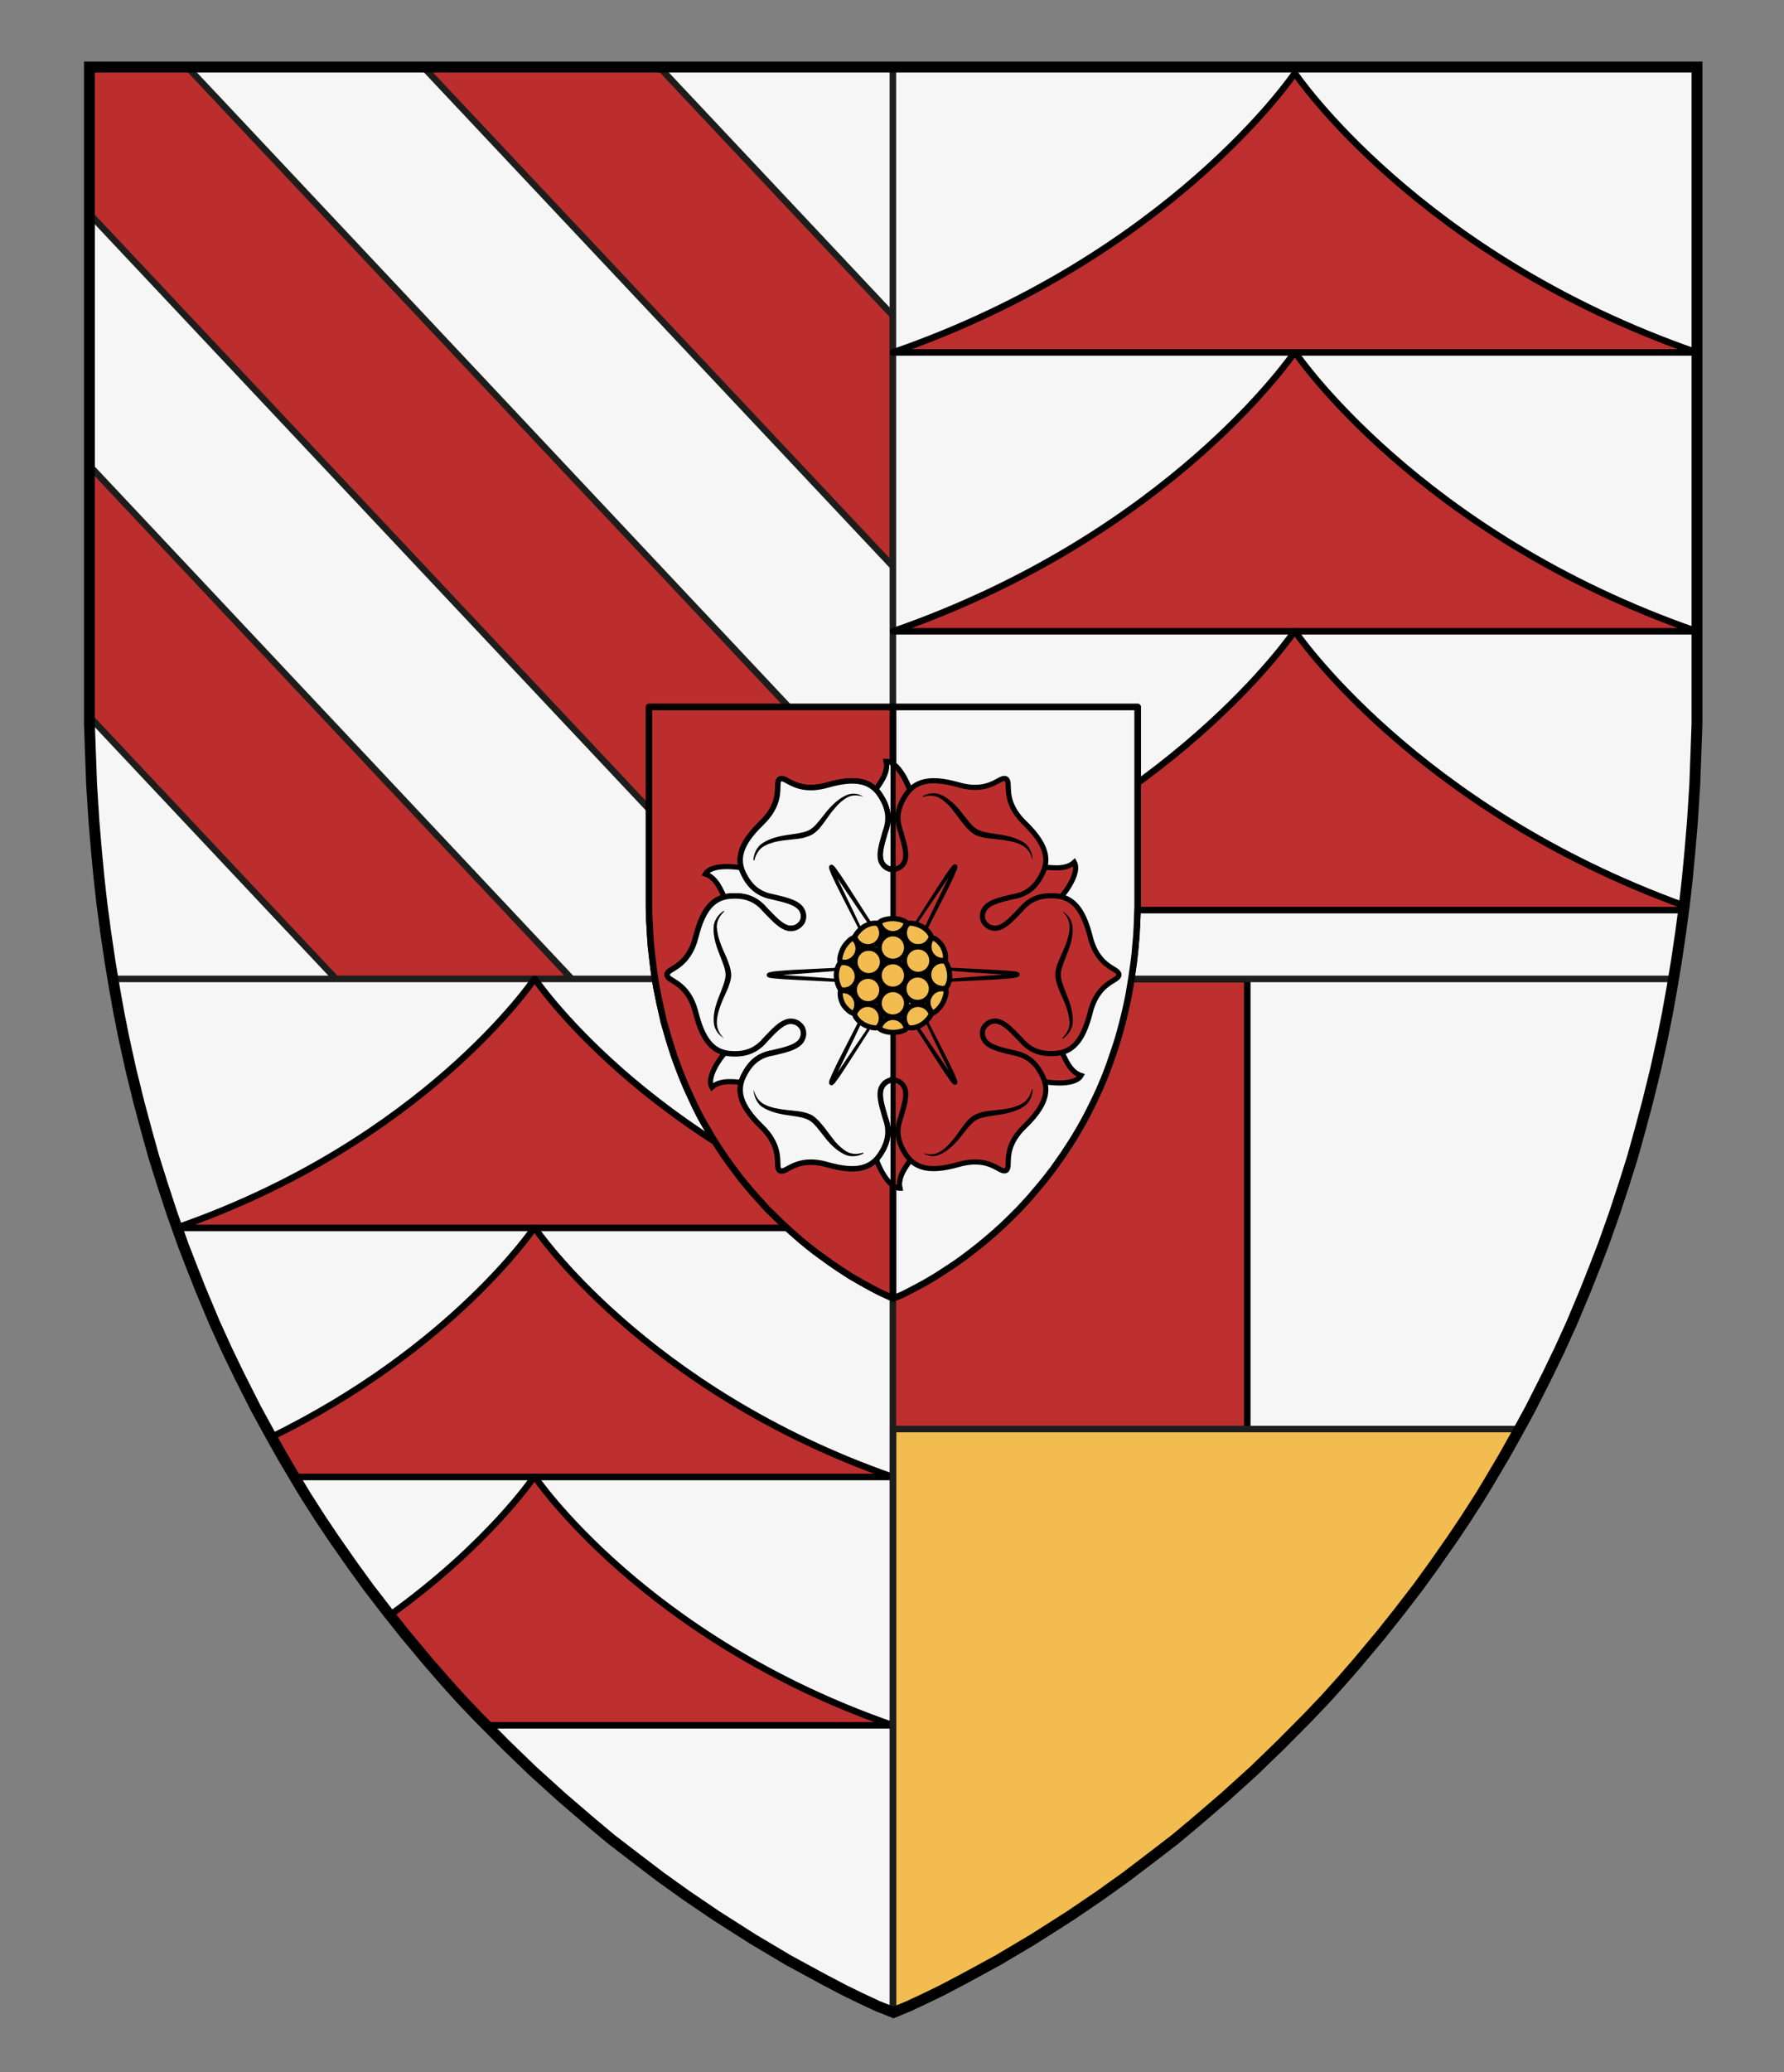 <?xml version="1.0" encoding="UTF-8" standalone="no"?>
<svg
   xmlns:dc="http://purl.org/dc/elements/1.1/"
   xmlns:cc="http://creativecommons.org/ns#"
   xmlns:rdf="http://www.w3.org/1999/02/22-rdf-syntax-ns#"
   xmlns:svg="http://www.w3.org/2000/svg"
   xmlns="http://www.w3.org/2000/svg"
   xmlns:sodipodi="http://sodipodi.sourceforge.net/DTD/sodipodi-0.dtd"
   xmlns:inkscape="http://www.inkscape.org/namespaces/inkscape"
   version="1.1"
   id="Layer_1"
   x="0px"
   y="0px"
   width="820px"
   height="952px"
   viewBox="0 0 820 952"
   enable-background="new 0 0 820 952"
   xml:space="preserve"
   inkscape:version="1.0.1 (3bc2e813f5, 2020-09-07)"
   sodipodi:docname="Von_Trauttmansdorff.svg"><rect x="0" y="0" width="820" height="952" fill="#808080" stroke="none"/><defs
     id="defs17" /><sodipodi:namedview
     pagecolor="#ffffff"
     bordercolor="#666666"
     borderopacity="1"
     objecttolerance="10"
     gridtolerance="10"
     guidetolerance="10"
     inkscape:pageopacity="0"
     inkscape:pageshadow="2"
     inkscape:window-width="687"
     inkscape:window-height="480"
     id="namedview15"
     showgrid="false"
     inkscape:zoom="0.24789916"
     inkscape:cx="410"
     inkscape:cy="476"
     inkscape:window-x="0"
     inkscape:window-y="0"
     inkscape:window-maximized="0"
     inkscape:current-layer="Layer_1"
     inkscape:document-rotation="0" /><g
     id="g547"><g
       id="g398"><path
         id="path2"
         style="fill:#f6f6f6;fill-opacity:1"
         d="m 779.7,30.8 c 0,0 0,270.8 0,286.7 0,463.8 -369.3,606.9 -369.3,606.9 0,0 -368.7,-143 -368.7,-606.9 0,-15.9 0,-286.7 0,-286.7 z" /><path
         id="rect20"
         style="fill:#bc2f2e;fill-opacity:1;stroke:#000000;stroke-width:3;stroke-miterlimit:10"
         d="M 388.6,449.8 H 573.3 V 808.7 H 388.6 Z"
         sodipodi:nodetypes="ccccc" /><g
         id="g2234"><polygon
           transform="translate(-120,276)"
           id="polygon556"
           points="161.1,-62.1 161.1,53.2 274.5,173.8 382.9,173.8 "
           style="fill:#bc2e2e;fill-opacity:1;stroke:#1d1d1b;stroke-width:3;stroke-linejoin:round;stroke-miterlimit:10" /><polygon
           transform="translate(-120,276)"
           id="polygon558"
           points="206.2,-245.1 530.5,99.8 530.5,173.8 491.8,173.8 161.1,-177.8 161.1,-245.1 "
           style="fill:#bc2e2e;fill-opacity:1;stroke:#1d1d1b;stroke-width:3;stroke-linejoin:round;stroke-miterlimit:10" /><polygon
           transform="translate(-120,276)"
           id="polygon560"
           points="423.1,-245.1 314.7,-245.1 530.4,-15.8 530.4,-131 "
           style="fill:#bc2e2e;fill-opacity:1;stroke:#1d1d1b;stroke-width:3;stroke-linejoin:round;stroke-miterlimit:10" /></g><g
         id="g6"
         transform="translate(10,-119.6)"><path
           id="path4"
           style="fill:#f6f6f6;stroke:#1d1d1b;stroke-width:3;stroke-miterlimit:10"
           d="m 400.4,150.4 v 418.9 h 358.5 c 6.9,-40.9 10.8,-84.9 10.8,-132.2 0,-15.9 0,-286.7 0,-286.7 z m -358,418.9 c 60.7,359.2 357.7,474.6 358,474.7 V 569.3 Z" /></g><g
         id="g13"><path
           id="polygon9-2-6-5-8_6_"
           sodipodi:nodetypes="cccc"
           style="fill:#bc2f2e;stroke:#000000;stroke-width:3;stroke-linejoin:round;stroke-miterlimit:10"
           d="M 81,564.1 C 195.2,524.5 245.6,449.8 245.6,449.8 h 0.3 c 0,0 50.4,74.6 164.6,114.3 z" /></g><path
         style="fill:#bc2f2e;stroke:#000000;stroke-width:3;stroke-linejoin:round;stroke-miterlimit:10"
         d="m 245.8,564.1 h -0.3 c 0,0 -37.4,55.4 -120.8,96.1 l 4.9,8.8 5.6,9.5 H 410.3 C 296.2,638.7 245.8,564.1 245.8,564.1 Z"
         id="path15" /><path
         style="fill:#bc2f2e;stroke:#000000;stroke-width:3;stroke-linejoin:round;stroke-miterlimit:10"
         d="m 245.8,678.4 h -0.3 c 0,0 -20.9,31 -66.3,63.6 l 7.2,9 10.8,12.9 7.4,8.5 7.2,8 7.9,8.3 3.9,3.9 H 410.4 C 296.2,753 245.8,678.4 245.8,678.4 Z"
         id="path17" /><path
         id="polygon9-2-6-5-8_1_"
         sodipodi:nodetypes="cccc"
         style="fill:#bc2f2e;stroke:#000000;stroke-width:3;stroke-linejoin:round;stroke-miterlimit:10"
         d="M 410.5,161.9 C 538.4,117.5 595,33.8 595,33.8 h 0.3 c 0,0 56.5,83.7 184.5,128.1 H 410.5 Z" /><path
         id="polygon9-2-6-5-8_2_"
         sodipodi:nodetypes="cccc"
         style="fill:#bc2f2e;stroke:#000000;stroke-width:3;stroke-linejoin:round;stroke-miterlimit:10"
         d="M 410.5,290 C 538.4,245.6 595,161.9 595,161.9 h 0.3 c 0,0 56.5,83.7 184.5,128.1 z" /><path
         style="fill:#bc2f2e;stroke:#000000;stroke-width:3;stroke-linejoin:round;stroke-miterlimit:10"
         d="m 595,290 c 0,0 -56.5,83.7 -184.5,128.1 h 363.4 l 0.3,-2 C 650.1,371.2 595.2,290 595.2,290 Z"
         id="path21" /><polygon
         id="polygon4"
         style="fill:#f2bc51;stroke:#1d1d1b;stroke-width:3;stroke-linejoin:round;stroke-miterlimit:10"
         points="410.5,656.5 410.5,924.2 417.1,921.6 424.8,918 432.6,914.2 442.1,909.3 458.3,900.4 474.6,890.8 491.4,880.1 504.8,870.9 516.7,862.4 528.8,853.3 539.6,844.9 548.8,837.3 562.2,825.8 575.8,813.4 587.9,801.8 600.8,788.8 608.7,780.4 615.9,772.5 623.3,764 634.1,751.1 641.9,741.3 651,729.4 658.4,719.3 667,707 673.2,697.6 679.9,687.2 683.7,681 690.8,669 696.8,658.3 697.8,656.5 " /><g
         id="Layer_3"><g
           id="g30"
           transform="translate(10,-119.6)"><polygon
             id="polygon28"
             style="fill:none;stroke:#000000;stroke-width:5;stroke-miterlimit:10"
             points="770,452.4 770,150.4 31.1,150.4 31.1,452.4 31.7,468.8 32.1,479.9 33.2,497.2 34.4,511.3 35.5,522.8 36.8,534.5 38.6,548 40.6,561.5 42.6,573.5 44.7,585.2 47,596.7 50.2,611.2 53.8,625.8 57.2,638.5 60.7,651.1 64.7,663.8 69.1,677.2 74.3,691.8 77.9,701.1 82.2,712 88.7,727.5 94.3,739.8 100.1,751.8 107.7,766.8 113.7,777.8 119.7,788.5 126.8,800.5 130.6,806.8 137.2,817.1 143.5,826.5 152.1,838.8 159.5,849 168.6,860.8 176.4,870.6 187.2,883.5 194.6,892 201.8,900 209.7,908.3 222.6,921.3 234.7,933 248.3,945.3 261.7,956.8 270.9,964.5 281.7,972.8 293.8,982 305.7,990.5 319.1,999.6 335.9,1010.3 352.2,1020 368.4,1028.8 377.9,1033.8 385.7,1037.6 393.4,1041.2 400.7,1044.1 407.7,1041.2 415.4,1037.6 423.2,1033.8 432.7,1028.8 448.9,1020 465.2,1010.3 482,999.6 495.4,990.5 507.3,982 519.4,972.8 530.2,964.5 539.4,956.8 552.8,945.3 566.4,933 578.5,921.3 591.4,908.3 599.3,900 606.5,892 613.9,883.5 624.7,870.6 632.5,860.8 641.6,849 649,838.8 657.6,826.5 663.9,817.1 670.5,806.8 674.3,800.5 681.4,788.5 687.4,777.8 693.4,766.8 701,751.8 706.8,739.8 712.4,727.5 718.9,712 723.2,701.1 726.8,691.8 732,677.2 736.4,663.8 740.4,651.1 743.9,638.5 747.3,625.8 750.9,611.2 754.1,596.7 756.4,585.2 758.5,573.5 760.5,561.5 762.5,548 764.3,534.5 765.6,522.8 766.7,511.3 767.9,497.2 769,479.9 769.4,468.8 " /></g></g></g><g
       id="g1477"><g
         id="g2426"><polygon
           id="polygon826"
           style="fill:#f6f6f6;stroke:#000000;stroke-width:3;stroke-linejoin:round;stroke-miterlimit:10"
           points="301.1,449.7 301.7,453.4 302.4,456.9 303.1,460.4 304.1,464.8 305.1,469.3 306.2,473.1 307.3,477 308.5,480.8 309.8,484.9 311.4,489.3 312.5,492.2 313.8,495.5 315.8,500.2 317.5,503.9 319.2,507.6 321.5,512.2 323.3,515.5 325.2,518.7 327.3,522.4 328.5,524.3 330.5,527.4 332.4,530.3 335,534 337.3,537.1 340,540.7 342.4,543.7 345.7,547.6 348,550.2 350.2,552.6 352.5,555.2 356.5,559.1 360.1,562.6 364.3,566.4 368.3,569.9 371.1,572.2 374.4,574.8 378.1,577.5 381.7,580.1 385.8,582.9 390.9,586.2 395.9,589.1 400.8,591.8 403.7,593.3 406,594.4 408.4,595.5 410.5,596.4 412.7,595.5 415.1,594.4 417.4,593.3 420.3,591.8 425.2,589.1 430.2,586.2 435.3,582.9 439.4,580.1 443,577.5 446.7,574.8 450,572.2 452.8,569.9 456.8,566.4 461,562.6 464.6,559.1 468.6,555.2 471,552.6 473.1,550.2 475.4,547.6 478.7,543.7 481.1,540.7 483.8,537.1 486.1,534 488.7,530.3 490.6,527.4 492.6,524.3 493.8,522.4 495.9,518.7 497.8,515.5 499.6,512.2 501.9,507.6 503.6,503.9 505.3,500.2 507.3,495.5 508.6,492.2 509.7,489.3 511.3,484.9 512.7,480.8 513.8,477 514.9,473.1 516,469.3 517,464.8 518,460.4 518.7,456.9 519.4,453.4 520,449.7 520.6,445.6 521.1,441.5 521.5,438 521.9,434.5 522.2,430.2 522.5,424.9 522.7,421.5 522.9,416.6 522.9,324.8 298.3,324.8 298.3,416.6 298.4,421.5 298.6,424.9 298.9,430.2 299.2,434.5 299.6,438 300,441.5 300.5,445.6 " /><path
           id="polygon826-0"
           style="fill:#bc2e2e;stroke:#000000;stroke-width:3;stroke-linejoin:round;stroke-miterlimit:10"
           d="m 298.3,324.8 v 91.8 l 0.1,4.9 0.2,3.4 0.3,5.3 0.3,4.3 0.4,3.5 0.4,3.5 0.5,4.1 0.6,4.1 0.6,3.7 0.7,3.5 0.7,3.5 1,4.4 1,4.5 1.1,3.8 1.1,3.9 1.2,3.8 1.3,4.1 1.6,4.4 1.1,2.9 1.3,3.3 2,4.7 1.7,3.7 1.7,3.7 2.3,4.6 1.8,3.3 1.9,3.2 2.1,3.7 1.2,1.9 2,3.1 1.9,2.9 2.6,3.7 2.3,3.1 2.7,3.6 2.4,3 3.3,3.9 2.3,2.6 2.2,2.4 2.3,2.6 4,3.9 3.6,3.5 4.2,3.8 4,3.5 2.8,2.3 3.3,2.6 3.7,2.7 3.6,2.6 4.1,2.8 5.1,3.3 5,2.9 4.9,2.7 2.9,1.5 2.3,1.1 2.4,1.1 2,0.9 V 324.8 Z" /></g><polygon
         style="fill:#f6f6f6;stroke:#010202;stroke-width:3;stroke-linejoin:round;stroke-miterlimit:10"
         points="508.7,492.3 507.4,495.6 505.4,500.3 503.7,504 501.9,507.7 499.6,512.3 497.8,515.6 496,518.8 493.8,522.5 492.6,524.4 490.6,527.5 488.7,530.4 486.1,534.1 483.9,537.2 481.1,540.8 478.7,543.8 475.4,547.7 473.2,550.3 471,552.7 468.6,555.3 464.7,559.2 461,562.8 456.9,566.5 452.8,570 450,572.3 446.7,574.9 443,577.7 439.4,580.3 435.3,583 430.2,586.3 425.3,589.2 420.3,591.9 417.4,593.4 415.1,594.6 412.7,595.6 410.5,596.5 410.5,324.8 522.9,324.8 522.9,416.6 522.7,421.6 522.6,425 522.3,430.3 521.9,434.6 521.6,438.1 521.2,441.6 520.6,445.7 520,449.8 519.4,453.4 518.8,457 518.1,460.5 517.1,464.9 516,469.4 515,473.2 513.9,477.1 512.7,480.9 511.3,485 509.8,489.4 "
         id="polygon31" /><g
         id="g1380"><g
           id="g35"><path
             style="fill:#010202"
             d="m 410.5,536.4 c -0.5,-2.9 -0.8,-5.7 -1,-8.6 -0.2,-2.9 -0.3,-5.7 -0.3,-8.6 0,-2.9 0.1,-5.7 0.3,-8.6 0.2,-2.9 0.5,-5.7 1,-8.6 0.5,2.9 0.8,5.7 1,8.6 0.2,2.9 0.3,5.7 0.3,8.6 0,2.9 -0.1,5.7 -0.3,8.6 -0.2,2.9 -0.5,5.7 -1,8.6 z"
             id="path33" /></g><g
           id="g39"><path
             style="fill:#010202"
             d="m 410.5,393.5 c -0.5,-2.9 -0.8,-5.7 -1,-8.6 -0.2,-2.9 -0.3,-5.7 -0.3,-8.6 0,-2.9 0.1,-5.7 0.3,-8.6 0.2,-2.9 0.5,-5.7 1,-8.6 0.5,2.9 0.8,5.7 1,8.6 0.2,2.9 0.3,5.7 0.3,8.6 0,2.9 -0.1,5.7 -0.3,8.6 -0.2,2.9 -0.5,5.8 -1,8.6 z"
             id="path37" /></g><g
           id="g165"><g
             id="g67"><g
               id="g43"><path
                 style="fill:#f6f6f6;stroke:#010202;stroke-width:2.361;stroke-miterlimit:10;stroke-dasharray:none"
                 d="m 423.3,484 c -2.4,15.1 -4.8,48.2 -5.3,49.4 -0.6,1.4 -5.6,6.8 -4.4,12.4 -5.4,0 -10,-10.7 -10.5,-12.4 -0.2,-0.8 -2.8,-35.2 -5.3,-51"
                 id="path41" /></g><g
               id="g65"><path
                 style="fill:#bc2e2e;stroke:#000000;stroke-width:2.5;stroke-miterlimit:10"
                 d="m 397.7,411.6 c 2.4,-15.1 4.8,-48.2 5.3,-49.4 0.6,-1.4 5.6,-6.8 4.4,-12.4 5.4,0 10,10.7 10.5,12.4 0.2,0.8 2.8,35.2 5.3,51"
                 id="path45" /><g
                 id="g59"><g
                   id="g49"><path
                     style="fill:#f6f6f6;stroke:#010202;stroke-width:2.361;stroke-miterlimit:10;stroke-dasharray:none"
                     d="m 372.8,440.7 c -11.9,-9.6 -39.4,-28.2 -40.1,-29.2 -0.9,-1.2 -3.1,-8.3 -8.5,-10 2.7,-4.7 14.3,-3.3 15.9,-2.9 0.8,0.2 31.9,15.2 46.9,20.9"
                     id="path47" /></g><g
                   id="g57"><path
                     style="fill:#bc2e2e;stroke:#000000;stroke-width:2.361;stroke-miterlimit:10;stroke-dasharray:none"
                     d="m 448.3,454.9 c 11.9,9.6 39.4,28.2 40.1,29.2 0.9,1.2 3.1,8.3 8.5,10 -2.7,4.7 -14.3,3.3 -15.9,2.9 -0.8,-0.2 -31.9,-15.2 -46.9,-20.9"
                     id="path51" /><path
                     style="fill:#bc2e2e;stroke:#000000;stroke-width:2.361;stroke-miterlimit:10;stroke-dasharray:none"
                     d="m 423.3,484 -12.8,-0.8 v 61.5 c 1,0.7 2,1.1 3.1,1.1 -1.2,-5.6 3.8,-11 4.4,-12.4 0.5,-1.2 2.9,-34.3 5.3,-49.4 z"
                     id="path53" /><path
                     style="fill:#f6f6f6;stroke:#010202;stroke-width:2.361;stroke-miterlimit:10;stroke-dasharray:none"
                     d="m 410.5,350.9 c -1,-0.7 -2,-1.1 -3.1,-1.1 1.2,5.6 -3.8,11 -4.4,12.4 -0.5,1.2 -2.9,34.3 -5.3,49.4 l 12.8,0.8 z"
                     id="path55" /></g></g><g
                 id="g63"><path
                   style="fill:none"
                   d="M 410.5,359.2"
                   id="path61" /></g></g></g><g
             id="g77"><g
               id="g71"><path
                 style="fill:#bc2e2e;stroke:#000000;stroke-width:2.361;stroke-miterlimit:10;stroke-dasharray:none"
                 d="m 435.5,418.6 c 14.3,-5.5 44.1,-20 45.4,-20.1 1.5,-0.2 8.7,1.5 12.9,-2.4 2.7,4.7 -4.3,14 -5.5,15.2 -0.6,0.6 -29.1,20 -41.5,30.1"
                 id="path69" /></g><g
               id="g75"><path
                 style="fill:#f6f6f6;stroke:#010202;stroke-width:2.361;stroke-miterlimit:10;stroke-dasharray:none"
                 d="m 385.5,477 c -14.3,5.5 -44.1,20 -45.4,20.1 -1.5,0.2 -8.7,-1.5 -12.9,2.4 -2.7,-4.7 4.3,-14 5.5,-15.2 0.6,-0.6 29.1,-20 41.5,-30.1"
                 id="path73" /></g></g><g
             id="g127"><g
               id="g125"><path
                 style="clip-rule:evenodd;fill:#bc2e2e;fill-rule:evenodd;stroke:#000000;stroke-width:2.361;stroke-miterlimit:10;stroke-dasharray:none"
                 d="m 452.1,423.3 c -0.9,-2.1 -0.7,-4.1 0.7,-6.1 2.6,-3.2 8.6,-4.2 12.5,-5.2 5.6,-0.9 9.9,-3.4 13.2,-9.5 4.5,-7.8 2.1,-15 -7.4,-24.3 -11.1,-10.7 -5.9,-18.8 -8.7,-20.4 -2.8,-1.6 -7.2,7 -22,2.7 -12.8,-3.6 -20.2,-2 -24.7,5.7 -3.6,5.9 -3.6,10.9 -1.6,16.2 1,3.9 3.2,9.6 1.7,13.4 -1,2.2 -2.7,3.3 -5,3.6 h -0.7 c -2.3,-0.3 -3.9,-1.4 -5,-3.6 -1.5,-3.9 0.7,-9.5 1.7,-13.4 2,-5.3 2,-10.3 -1.6,-16.2 -4.5,-7.8 -11.9,-9.3 -24.7,-5.7 -14.9,4.3 -19.2,-4.3 -22,-2.7 -2.8,1.6 2.5,9.7 -8.7,20.4 -9.5,9.3 -11.9,16.5 -7.4,24.3 3.3,6.1 7.7,8.5 13.2,9.5 3.9,1 9.9,2 12.5,5.2 1.4,2 1.6,4 0.7,6.1 l -0.4,0.6 c -1.4,1.8 -3.2,2.7 -5.6,2.5 -4.1,-0.6 -7.9,-5.4 -10.8,-8.2 -3.6,-4.3 -7.9,-6.9 -14.8,-6.7 -9,0 -14,5.6 -17.3,18.5 -3.7,15 -13.3,14.5 -13.3,17.7 0,3.3 9.6,2.7 13.3,17.8 3.3,12.9 8.3,18.5 17.3,18.5 6.9,0.2 11.2,-2.4 14.8,-6.7 2.9,-2.9 6.7,-7.6 10.8,-8.2 2.4,-0.2 4.3,0.7 5.6,2.5 l 0.4,0.6 c 0.9,2.1 0.7,4.1 -0.7,6.1 -2.6,3.2 -8.6,4.2 -12.5,5.2 -5.6,0.9 -9.9,3.4 -13.2,9.5 -4.5,7.8 -2.1,15 7.4,24.3 11.1,10.7 5.9,18.8 8.7,20.4 2.8,1.6 7.2,-7 22,-2.7 12.8,3.6 20.2,2 24.7,-5.7 3.6,-5.9 3.6,-10.9 1.6,-16.2 -1,-3.9 -3.2,-9.6 -1.7,-13.4 1,-2.2 2.7,-3.3 5,-3.6 h 0.7 c 2.3,0.3 3.9,1.4 5,3.6 1.5,3.9 -0.7,9.5 -1.7,13.4 -2,5.3 -2,10.3 1.6,16.2 4.5,7.8 11.9,9.3 24.7,5.7 14.9,-4.3 19.2,4.3 22,2.7 2.8,-1.6 -2.5,-9.7 8.7,-20.4 9.5,-9.3 11.9,-16.5 7.4,-24.3 -3.3,-6.1 -7.7,-8.5 -13.2,-9.5 -3.9,-1 -9.9,-2 -12.5,-5.2 -1.4,-2 -1.6,-4 -0.7,-6.1 l 0.4,-0.6 c 1.4,-1.8 3.2,-2.7 5.6,-2.5 4.1,0.6 7.9,5.4 10.8,8.2 3.6,4.3 7.9,6.9 14.8,6.7 9,0 14,-5.6 17.3,-18.5 3.7,-15 13.3,-14.5 13.3,-17.7 0,-3.3 -9.6,-2.7 -13.3,-17.8 -3.3,-12.9 -8.3,-18.5 -17.3,-18.5 -6.9,-0.2 -11.2,2.4 -14.8,6.7 -2.9,2.9 -6.7,7.6 -10.8,8.2 -2.4,0.2 -4.3,-0.7 -5.6,-2.5 z"
                 id="path79" /><path
                 style="clip-rule:evenodd;fill:#f6f6f6;fill-rule:evenodd;stroke:#010202;stroke-width:2.5;stroke-miterlimit:10"
                 d="m 410.1,496.1 h 0.4 v -96.6 h -0.4 c -2.3,-0.3 -3.9,-1.4 -5,-3.6 -1.5,-3.9 0.7,-9.5 1.7,-13.4 2,-5.3 2,-10.3 -1.6,-16.2 -4.5,-7.8 -11.9,-9.3 -24.7,-5.7 -14.9,4.3 -19.2,-4.3 -22,-2.7 -2.8,1.6 2.5,9.7 -8.7,20.4 -9.5,9.3 -11.9,16.5 -7.4,24.3 3.3,6.1 7.7,8.5 13.2,9.5 3.9,1 9.9,2 12.5,5.2 1.4,2 1.6,4 0.7,6.1 l -0.4,0.6 c -1.4,1.8 -3.2,2.7 -5.6,2.5 -4.1,-0.6 -7.9,-5.4 -10.8,-8.2 -3.6,-4.3 -7.9,-6.9 -14.8,-6.7 -9,0 -14,5.6 -17.3,18.5 -3.7,15 -13.3,14.5 -13.3,17.7 0,3.3 9.6,2.7 13.3,17.8 3.3,12.9 8.3,18.5 17.3,18.5 6.9,0.2 11.2,-2.4 14.8,-6.7 2.9,-2.9 6.7,-7.6 10.8,-8.2 2.4,-0.2 4.3,0.7 5.6,2.5 l 0.4,0.6 c 0.9,2.1 0.7,4.1 -0.7,6.1 -2.6,3.2 -8.6,4.2 -12.5,5.2 -5.6,0.9 -9.9,3.4 -13.2,9.5 -4.5,7.8 -2.1,15 7.4,24.3 11.1,10.7 5.9,18.8 8.7,20.4 2.8,1.6 7.2,-7 22,-2.7 12.8,3.6 20.2,2 24.7,-5.7 3.6,-5.9 3.6,-10.9 1.6,-16.2 -1,-3.9 -3.2,-9.6 -1.7,-13.4 1.1,-2.3 2.8,-3.4 5,-3.7 z"
                 id="path81" /><g
                 id="g95"><g
                   id="g87"><g
                     id="g85"><path
                       d="m 488.3,418.6 c 1.1,0.7 2.2,1.6 3,2.7 0.8,1.1 1.4,2.4 1.6,3.8 0.4,2.8 0,5.5 -0.7,8.1 -0.7,2.6 -1.8,5.1 -2.7,7.5 -0.9,2.4 -1.9,4.8 -1.9,7.1 0,2.3 1,4.7 1.9,7.1 0.9,2.4 2,4.9 2.7,7.5 0.7,2.6 1.1,5.3 0.8,8.2 -0.5,2.8 -2.4,5.2 -4.6,6.6 l -0.2,-0.3 c 1.9,-1.8 3.3,-4.1 3.4,-6.5 0.1,-0.6 0,-1.2 -0.1,-1.8 0,-0.6 -0.2,-1.2 -0.3,-1.9 -0.2,-1.2 -0.6,-2.5 -1,-3.7 -0.8,-2.4 -1.9,-4.8 -3,-7.2 -0.5,-1.2 -1,-2.5 -1.4,-3.8 -0.4,-1.3 -0.7,-2.7 -0.8,-4.2 0,-1.5 0.4,-2.9 0.8,-4.2 0.4,-1.3 0.9,-2.6 1.5,-3.8 1.1,-2.4 2.2,-4.8 3,-7.2 0.8,-2.4 1.4,-4.9 1.3,-7.4 -0.1,-1.2 -0.4,-2.4 -1,-3.6 -0.6,-1 -1.4,-2 -2.3,-3 z"
                       id="path83" /></g></g><g
                   id="g93"><g
                     id="g91"><path
                       d="m 332.8,477 c -1.1,-0.7 -2.2,-1.6 -3,-2.7 -0.8,-1.1 -1.4,-2.4 -1.6,-3.8 -0.4,-2.8 0,-5.5 0.7,-8.1 0.7,-2.6 1.8,-5.1 2.7,-7.5 0.9,-2.4 1.9,-4.8 1.9,-7.1 0,-2.3 -1,-4.7 -1.9,-7.1 -0.9,-2.4 -2,-4.9 -2.7,-7.5 -0.7,-2.6 -1.1,-5.3 -0.8,-8.2 0.5,-2.8 2.4,-5.2 4.6,-6.6 l 0.2,0.3 c -1.9,1.8 -3.3,4.1 -3.4,6.5 -0.1,0.6 0,1.2 0.1,1.8 0,0.6 0.2,1.2 0.3,1.9 0.2,1.2 0.6,2.5 1,3.7 0.8,2.4 1.9,4.8 3,7.2 0.5,1.2 1,2.5 1.4,3.8 0.4,1.3 0.7,2.7 0.8,4.2 0,1.5 -0.4,2.9 -0.8,4.2 -0.4,1.3 -0.9,2.6 -1.5,3.8 -1.1,2.4 -2.2,4.8 -3,7.2 -0.8,2.4 -1.4,4.9 -1.3,7.4 0.1,1.2 0.4,2.4 1,3.6 0.5,1.1 1.3,2 2.3,3 z"
                       id="path89" /></g></g></g><g
                 id="g109"><g
                   id="g101"><g
                     id="g99"><path
                       d="m 396.9,366 c -1.3,-0.4 -2.5,-0.6 -3.8,-0.6 -1.3,0 -2.5,0.3 -3.6,0.9 -2.2,1.2 -4.1,2.9 -5.7,4.9 -1.7,1.9 -3.2,4 -4.7,6.2 -0.8,1.1 -1.6,2.1 -2.5,3.2 -0.9,1 -2,2 -3.3,2.8 -1.3,0.7 -2.7,1.1 -4,1.5 -1.4,0.3 -2.7,0.5 -4,0.6 -2.6,0.3 -5.2,0.5 -7.7,1 -1.3,0.2 -2.5,0.6 -3.7,1 -0.6,0.2 -1.2,0.4 -1.7,0.7 -0.6,0.3 -1.1,0.5 -1.6,0.9 -2,1.3 -3.3,3.7 -3.9,6.2 l -0.4,-0.1 c 0.1,-2.6 1.2,-5.4 3.4,-7.3 2.3,-1.7 4.8,-2.7 7.5,-3.4 2.6,-0.7 5.3,-1 7.9,-1.4 2.6,-0.4 5.1,-0.8 7.1,-1.9 2,-1.2 3.6,-3.2 5.2,-5.2 1.6,-2 3.2,-4.2 5.2,-6.1 1.9,-1.9 4.1,-3.6 6.7,-4.7 1.3,-0.5 2.7,-0.7 4.1,-0.5 1.1,0.1 2.3,0.6 3.5,1.3 z"
                       id="path97" /></g></g><g
                   id="g107"><g
                     id="g105"><path
                       d="m 424.1,529.7 c 1.3,0.4 2.5,0.6 3.8,0.6 1.3,0 2.5,-0.3 3.6,-0.9 2.2,-1.2 4.1,-2.9 5.7,-4.9 1.7,-1.9 3.2,-4 4.7,-6.2 0.8,-1.1 1.6,-2.1 2.5,-3.2 0.9,-1 2,-2 3.3,-2.8 1.3,-0.7 2.7,-1.1 4,-1.5 1.4,-0.3 2.7,-0.5 4,-0.6 2.6,-0.3 5.2,-0.5 7.7,-1 1.3,-0.2 2.5,-0.6 3.7,-1 0.6,-0.2 1.2,-0.4 1.7,-0.7 0.6,-0.3 1.1,-0.5 1.6,-0.9 2,-1.3 3.3,-3.7 3.9,-6.2 l 0.4,0.1 c -0.1,2.6 -1.2,5.4 -3.4,7.3 -2.3,1.7 -4.8,2.7 -7.5,3.4 -2.6,0.7 -5.3,1 -7.9,1.4 -2.6,0.4 -5.1,0.8 -7.1,1.9 -2,1.2 -3.6,3.2 -5.2,5.2 -1.6,2 -3.2,4.2 -5.2,6.1 -1.9,1.9 -4.1,3.6 -6.7,4.7 -1.3,0.5 -2.7,0.7 -4.1,0.5 -1.1,-0.2 -2.3,-0.6 -3.5,-1.3 z"
                       id="path103" /></g></g></g><g
                 id="g123"><g
                   id="g115"><g
                     id="g113"><path
                       d="m 346.4,500.5 c 0.6,2.5 1.9,4.9 4,6.3 2.1,1.3 4.6,2.1 7.1,2.5 2.5,0.5 5.1,0.7 7.7,1 1.3,0.1 2.6,0.3 4,0.6 1.3,0.3 2.7,0.7 4,1.4 1.3,0.8 2.3,1.8 3.3,2.8 0.9,1 1.8,2.1 2.6,3.1 1.6,2.1 3.1,4.2 4.7,6.2 1.7,1.9 3.6,3.7 5.7,4.8 1.1,0.6 2.3,0.8 3.5,0.9 1.2,0 2.5,-0.2 3.8,-0.6 l 0.1,0.4 c -1.2,0.6 -2.5,1.1 -3.9,1.2 -1.4,0.2 -2.8,0 -4.2,-0.5 -2.6,-1.1 -4.8,-2.8 -6.7,-4.7 -1.9,-1.9 -3.5,-4.1 -5.1,-6.1 -1.6,-2 -3.2,-4.1 -5.2,-5.2 -2,-1.1 -4.5,-1.5 -7.1,-1.9 -2.6,-0.4 -5.2,-0.7 -7.8,-1.4 -2.6,-0.7 -5.2,-1.7 -7.4,-3.4 -2,-2 -3.1,-4.8 -3.1,-7.4 z"
                       id="path111" /></g></g><g
                   id="g121"><g
                     id="g119"><path
                       d="m 474.6,395.1 c -0.6,-2.5 -1.9,-4.9 -4,-6.3 -2.1,-1.3 -4.6,-2.1 -7.1,-2.5 -2.5,-0.5 -5.1,-0.7 -7.7,-1 -1.3,-0.1 -2.6,-0.3 -4,-0.6 -1.3,-0.3 -2.7,-0.7 -4,-1.4 -1.3,-0.8 -2.3,-1.8 -3.3,-2.8 -0.9,-1 -1.8,-2.1 -2.6,-3.1 -1.6,-2.1 -3.1,-4.2 -4.7,-6.2 -1.7,-1.9 -3.6,-3.7 -5.7,-4.8 -1.1,-0.6 -2.3,-0.8 -3.5,-0.9 -1.2,0 -2.5,0.2 -3.8,0.6 l -0.1,-0.4 c 1.2,-0.6 2.5,-1.1 3.9,-1.2 1.4,-0.2 2.8,0 4.2,0.5 2.6,1.1 4.8,2.8 6.7,4.7 1.9,1.9 3.5,4.1 5.1,6.1 1.6,2 3.2,4.1 5.2,5.2 2,1.1 4.5,1.5 7.1,1.9 2.6,0.4 5.2,0.7 7.8,1.4 2.6,0.7 5.2,1.7 7.4,3.4 2.1,2 3.1,4.8 3.1,7.4 z"
                       id="path117" /></g></g></g></g></g><g
             id="g133"><g
               id="g131"><path
                 d="m 410.4,452.9 c 9.4,-1.7 18.9,-2.7 28.4,-3.5 4.8,-0.4 9.5,-0.7 14.3,-1.1 l 7.1,-0.5 c 1.2,-0.1 2.4,-0.2 3.5,-0.3 1.1,-0.1 2.4,-0.2 3.3,-0.5 0.1,0 0.2,-0.1 0,0.1 0,0.1 0,0 -0.1,0.2 -0.1,0.1 -0.1,0.3 -0.1,0.4 -0.1,0.3 0.2,0.6 0.2,0.6 0,0 0.1,0.1 0.1,0.1 0,0 0,0 0,0 0,0 0,0 0,0 -0.1,0 -0.4,-0.1 -0.6,-0.2 -0.5,-0.1 -1.1,-0.2 -1.7,-0.2 -1.2,-0.1 -2.3,-0.2 -3.5,-0.3 l -7.1,-0.5 c -4.8,-0.3 -9.5,-0.6 -14.3,-1 -9.5,-0.8 -19,-1.8 -28.4,-3.5 9.5,1 19,1.5 28.5,2 l 14.3,0.7 c 2.4,0.1 4.8,0.3 7.1,0.4 1.2,0.1 2.4,0.2 3.6,0.3 0.6,0.1 1.2,0.1 1.8,0.2 0.3,0.1 0.6,0.1 1.1,0.3 0,0 0.1,0.1 0.2,0.1 0,0 0.1,0 0.1,0.1 0.1,0.1 0.1,0.1 0.2,0.2 0.1,0 0.4,0.5 0.3,0.8 0,0.2 -0.1,0.4 -0.2,0.5 -0.1,0.2 -0.1,0.2 -0.2,0.2 -0.5,0.4 -0.6,0.3 -0.8,0.4 -0.7,0.2 -1.3,0.3 -1.9,0.4 -0.6,0.1 -1.2,0.1 -1.8,0.2 -1.2,0.1 -2.4,0.2 -3.6,0.3 -2.4,0.2 -4.8,0.3 -7.1,0.4 l -14.3,0.7 c -9.4,0.6 -19,1.1 -28.4,2 z"
                 id="path129" /></g></g><g
             id="g139"><g
               id="g137"><path
                 d="m 410.7,442.7 c -9.4,1.7 -18.9,2.7 -28.4,3.5 -4.8,0.4 -9.5,0.7 -14.3,1.1 l -7.1,0.5 c -1.2,0.1 -2.4,0.2 -3.5,0.3 -1.1,0.1 -2.4,0.2 -3.3,0.5 -0.1,0 -0.2,0.1 0,-0.1 0,-0.1 0,0 0.1,-0.2 0.1,-0.1 0.1,-0.3 0.1,-0.4 0.1,-0.3 -0.2,-0.6 -0.2,-0.6 0,0 -0.1,-0.1 -0.1,-0.1 0,0 0,0 0,0 0,0 0,0 0,0 0.1,0 0.4,0.1 0.6,0.2 0.5,0.1 1.1,0.2 1.7,0.2 1.2,0.1 2.3,0.2 3.5,0.3 l 7.1,0.5 c 4.8,0.3 9.5,0.6 14.3,1 9.5,0.8 19,1.8 28.4,3.5 -9.5,-1 -19,-1.5 -28.5,-2 l -14.3,-0.7 c -2.4,-0.1 -4.8,-0.3 -7.1,-0.4 -1.2,-0.1 -2.4,-0.2 -3.6,-0.3 -0.6,-0.1 -1.2,-0.1 -1.8,-0.2 -0.3,-0.1 -0.6,-0.1 -1.1,-0.3 0,0 -0.1,-0.1 -0.2,-0.1 0,0 -0.1,0 -0.1,-0.1 -0.1,-0.1 -0.1,-0.1 -0.2,-0.2 -0.1,0 -0.4,-0.5 -0.3,-0.8 0,-0.2 0.1,-0.4 0.2,-0.5 0.1,-0.2 0.1,-0.2 0.2,-0.2 0.5,-0.4 0.6,-0.3 0.8,-0.4 0.7,-0.2 1.3,-0.3 1.9,-0.4 0.6,-0.1 1.2,-0.1 1.8,-0.2 1.2,-0.1 2.4,-0.2 3.6,-0.3 2.4,-0.2 4.8,-0.3 7.1,-0.4 l 14.3,-0.7 c 9.4,-0.6 18.9,-1.1 28.4,-2 z"
                 id="path135" /></g></g><g
             id="g145"><g
               id="g143"><path
                 d="m 414.9,445.1 c 3.9,8.7 8.2,17.2 12.5,25.7 l 6.5,12.7 c 1.1,2.1 2.1,4.3 3.2,6.4 0.5,1.1 1,2.2 1.5,3.2 0.3,0.5 0.5,1.1 0.7,1.7 0.2,0.6 0.5,1.1 0.7,1.8 0,0.2 0.1,0.3 0,0.9 0,0.1 0,0.1 -0.1,0.3 -0.1,0.2 -0.2,0.3 -0.4,0.4 -0.3,0.2 -0.8,0.2 -0.9,0.1 -0.1,0 -0.2,0 -0.2,-0.1 -0.1,0 -0.1,0 -0.1,-0.1 -0.1,0 -0.2,-0.1 -0.2,-0.1 -0.4,-0.3 -0.6,-0.5 -0.8,-0.8 -0.4,-0.5 -0.8,-1 -1.1,-1.5 -0.7,-1 -1.4,-2 -2.1,-3 -1.3,-2 -2.6,-4 -3.9,-6 l -7.7,-12 c -5.2,-8 -10.4,-16 -15.9,-23.7 6.2,7.2 11.8,15 17.2,22.8 2.7,3.9 5.3,7.9 8,11.8 l 4,5.9 c 0.7,1 1.3,2 2,2.9 0.3,0.5 0.7,0.9 1.1,1.4 0.2,0.2 0.4,0.4 0.5,0.5 0,0 0,0 0,0 0,0 0,0 0,0 0,0 -0.1,0 -0.1,0 0,0 -0.4,-0.1 -0.7,0.1 -0.1,0.1 -0.2,0.2 -0.3,0.3 -0.1,0.1 -0.1,0.1 -0.1,0.2 0,0.3 0,0.1 0,0 -0.2,-0.9 -0.8,-2.1 -1.2,-3.1 -0.5,-1.1 -1,-2.1 -1.5,-3.2 l -3.1,-6.4 c -2.1,-4.3 -4.2,-8.6 -6.2,-12.9 -4.2,-8.5 -8.1,-17.2 -11.3,-26.2 z"
                 id="path141" /></g></g><g
             id="g151"><g
               id="g149"><path
                 d="m 406.2,450.5 c -3.9,-8.7 -8.2,-17.2 -12.5,-25.7 l -6.5,-12.7 c -1.1,-2.1 -2.1,-4.3 -3.2,-6.4 -0.5,-1.1 -1,-2.2 -1.5,-3.2 -0.3,-0.5 -0.5,-1.1 -0.7,-1.7 -0.2,-0.6 -0.5,-1.1 -0.7,-1.8 0,-0.2 -0.1,-0.3 0,-0.9 0,-0.1 0,-0.1 0.1,-0.3 0.1,-0.2 0.2,-0.3 0.4,-0.4 0.3,-0.2 0.8,-0.2 0.9,-0.1 0.1,0 0.2,0 0.2,0.1 0.1,0 0.1,0 0.1,0.1 0.1,0 0.2,0.1 0.2,0.1 0.4,0.3 0.6,0.5 0.8,0.8 0.4,0.5 0.8,1 1.1,1.5 0.7,1 1.4,2 2.1,3 1.3,2 2.6,4 3.9,6 l 7.7,12 c 5.2,8 10.4,16 15.9,23.7 -6.2,-7.2 -11.8,-15 -17.2,-22.8 -2.7,-3.9 -5.3,-7.9 -8,-11.8 l -4,-5.9 c -0.7,-1 -1.3,-2 -2,-2.9 -0.3,-0.5 -0.7,-0.9 -1.1,-1.4 -0.2,-0.2 -0.4,-0.4 -0.5,-0.5 0,0 0,0 0,0 0,0 0,0 0,0 0,0 0.1,0 0.1,0 0,0 0.4,0.1 0.7,-0.1 0.1,-0.1 0.2,-0.2 0.3,-0.3 0.1,-0.1 0.1,-0.1 0.1,-0.2 0,-0.3 0,-0.1 0,0 0.2,0.9 0.8,2.1 1.2,3.1 0.5,1.1 1,2.1 1.5,3.2 l 3.1,6.4 c 2.1,4.3 4.2,8.6 6.2,12.9 4.2,8.5 8.1,17.2 11.3,26.2 z"
                 id="path147" /></g></g><g
             id="g157"><g
               id="g155"><path
                 d="m 406.6,444.4 c 5.6,-7.7 10.8,-15.7 15.9,-23.7 l 7.7,-12 c 1.3,-2 2.6,-4 3.9,-6 0.7,-1 1.3,-2 2.1,-3 0.4,-0.5 0.7,-1 1.1,-1.5 0.2,-0.3 0.4,-0.5 0.8,-0.8 0,0 0.1,-0.1 0.2,-0.1 0,0 0.1,0 0.1,-0.1 0.1,0 0.2,-0.1 0.2,-0.1 0.1,-0.1 0.6,-0.1 0.9,0.1 0.1,0.1 0.3,0.2 0.4,0.4 0.1,0.2 0.1,0.2 0.1,0.3 0.1,0.6 0,0.7 0,0.9 -0.2,0.7 -0.4,1.3 -0.7,1.8 -0.2,0.6 -0.5,1.1 -0.7,1.7 -0.5,1.1 -1,2.2 -1.5,3.2 -1,2.1 -2.1,4.3 -3.2,6.4 l -6.5,12.7 c -2.2,4.2 -4.3,8.5 -6.4,12.8 -2.1,4.3 -4.1,8.6 -6.1,12.9 3.2,-9 7.1,-17.7 11.1,-26.4 2,-4.3 4.1,-8.6 6.2,-12.9 l 3.1,-6.4 c 0.5,-1.1 1,-2.1 1.5,-3.2 0.5,-1 1,-2.2 1.2,-3.1 0,-0.1 0,-0.3 0,0 0,0.1 0,0 0.1,0.2 0.1,0.1 0.2,0.2 0.3,0.3 0.2,0.2 0.7,0.1 0.7,0.1 0,0 0.1,0 0.1,0 0,0 0,0 0,0 0,0 0,0 0,0 -0.1,0.1 -0.3,0.3 -0.5,0.5 -0.4,0.4 -0.7,0.9 -1.1,1.4 -0.7,0.9 -1.4,1.9 -2,2.9 l -4,5.9 c -2.7,4 -5.3,7.9 -8,11.8 -5.2,8.1 -10.8,15.8 -17,23 z"
                 id="path153" /></g></g><g
             id="g163"><g
               id="g161"><path
                 d="m 414.5,451.2 c -5.6,7.7 -10.8,15.7 -15.9,23.7 l -7.7,12 c -1.3,2 -2.6,4 -3.9,6 -0.7,1 -1.3,2 -2.1,3 -0.4,0.5 -0.7,1 -1.1,1.5 -0.2,0.3 -0.4,0.5 -0.8,0.8 0,0 -0.1,0.1 -0.2,0.1 0,0 -0.1,0 -0.1,0.1 -0.1,0 -0.2,0.1 -0.2,0.1 -0.1,0.1 -0.6,0.1 -0.9,-0.1 -0.1,-0.1 -0.3,-0.2 -0.4,-0.4 -0.1,-0.2 -0.1,-0.2 -0.1,-0.3 -0.1,-0.6 0,-0.7 0,-0.9 0.2,-0.7 0.4,-1.3 0.7,-1.8 0.2,-0.6 0.5,-1.1 0.7,-1.7 0.5,-1.1 1,-2.2 1.5,-3.2 1,-2.1 2.1,-4.3 3.2,-6.4 l 6.5,-12.7 c 2.2,-4.2 4.3,-8.5 6.4,-12.8 2.1,-4.3 4.1,-8.6 6.1,-12.9 -3.2,9 -7.1,17.7 -11.1,26.4 -2,4.3 -4.1,8.6 -6.2,12.9 l -3.1,6.4 c -0.5,1.1 -1,2.1 -1.5,3.2 -0.5,1 -1,2.2 -1.2,3.1 0,0.1 0,0.3 0,0 0,-0.1 0,0 -0.1,-0.2 -0.1,-0.1 -0.2,-0.2 -0.3,-0.3 -0.2,-0.2 -0.7,-0.1 -0.7,-0.1 0,0 -0.1,0 -0.1,0 0,0 0,0 0,0 0,0 0,0 0,0 0.1,-0.1 0.3,-0.3 0.5,-0.5 0.4,-0.4 0.7,-0.9 1.1,-1.4 0.7,-0.9 1.4,-1.9 2,-2.9 l 4,-5.9 c 2.7,-4 5.3,-7.9 8,-11.8 5.1,-8 10.8,-15.8 17,-23 z"
                 id="path159" /></g></g></g><g
           id="g425"><path
             inkscape:connector-curvature="0"
             id="path886"
             d="m 410.4,423.1 c 13.8,0 25,11.2 25,25 0,13.8 -11.2,25 -25,25 -13.8,0 -25,-11.2 -25,-25 0.1,-13.8 11.2,-25 25,-25 z"
             style="clip-rule:evenodd;fill:#f2bc51;fill-rule:evenodd;stroke:#000000;stroke-width:2.361;stroke-miterlimit:10" /><g
             id="g928"
             transform="translate(185,56.1)"><path
               inkscape:connector-curvature="0"
               id="path888"
               d="m 225.4,411.3 c 3.1,0 5.6,2.2 6.2,5.1 -0.7,1.1 -3.8,1.8 -6.2,1.8 -2.4,0 -5.2,-0.8 -6.2,-1.8 0.6,-2.9 3.2,-5.1 6.2,-5.1 z"
               style="clip-rule:evenodd;fill:#f2bc51;fill-rule:evenodd;stroke:#000000;stroke-width:2.361;stroke-miterlimit:10" /><path
               inkscape:connector-curvature="0"
               id="path890"
               d="m 213.8,405.3 c 3.5,0 6.3,2.8 6.3,6.3 0,1.7 -0.6,3.2 -1.7,4.3 -0.9,0.5 -3.9,0 -6.3,-1.3 -2.4,-1.3 -4.3,-3.6 -4.3,-5 1,-2.6 3.3,-4.3 6,-4.3 z"
               style="clip-rule:evenodd;fill:#f2bc51;fill-rule:evenodd;stroke:#000000;stroke-width:2.361;stroke-miterlimit:10" /><path
               inkscape:connector-curvature="0"
               id="path892"
               d="m 207.3,409.4 c 1,-1.1 1.6,-2.6 1.5,-4.2 0,-3.5 -2.9,-6.3 -6.4,-6.2 -0.3,0 -0.7,0 -1,0.1 -0.6,1.8 0.2,4.4 1,6 0.9,1.6 3.3,4.1 4.9,4.3 z"
               style="clip-rule:evenodd;fill:#f2bc51;fill-rule:evenodd;stroke:#000000;stroke-width:2.361;stroke-miterlimit:10" /><path
               inkscape:connector-curvature="0"
               id="path894"
               d="m 225.4,372.8 c -3.1,0 -5.6,-2.2 -6.2,-5.1 0.7,-1.1 3.8,-1.8 6.2,-1.8 2.4,0 5.2,0.8 6.2,1.8 -0.5,2.9 -3.1,5.1 -6.2,5.1 z"
               style="clip-rule:evenodd;fill:#f2bc51;fill-rule:evenodd;stroke:#000000;stroke-width:2.361;stroke-miterlimit:10" /><path
               inkscape:connector-curvature="0"
               id="path896"
               d="m 225.4,398.4 c -3.5,0 -6.3,-2.8 -6.3,-6.3 0,-3.5 2.8,-6.3 6.3,-6.3 3.5,0 6.3,2.8 6.3,6.3 0.1,3.4 -2.8,6.3 -6.3,6.3 z"
               style="clip-rule:evenodd;fill:#f2bc51;fill-rule:evenodd;stroke:#000000;stroke-width:2.361;stroke-miterlimit:10" /><path
               inkscape:connector-curvature="0"
               id="path898"
               d="m 237,378.8 c -3.5,0 -6.3,-2.8 -6.3,-6.3 0,-1.7 0.6,-3.2 1.7,-4.3 0.9,-0.5 3.9,0 6.3,1.3 2.4,1.3 4.3,3.6 4.3,5 -0.9,2.6 -3.2,4.3 -6,4.3 z"
               style="clip-rule:evenodd;fill:#f2bc51;fill-rule:evenodd;stroke:#000000;stroke-width:2.361;stroke-miterlimit:10" /><path
               inkscape:connector-curvature="0"
               id="path900"
               d="m 243.5,374.7 c -1,1.1 -1.6,2.6 -1.5,4.2 0,3.5 2.9,6.3 6.4,6.2 0.3,0 0.7,0 1,-0.1 0.6,-1.8 -0.2,-4.4 -1,-6 -0.8,-1.6 -3.2,-4.1 -4.9,-4.3 z"
               style="clip-rule:evenodd;fill:#f2bc51;fill-rule:evenodd;stroke:#000000;stroke-width:2.361;stroke-miterlimit:10" /><path
               inkscape:connector-curvature="0"
               id="path902"
               d="m 219.1,392 c 0,-3.5 2.8,-6.3 6.3,-6.3 3.5,0 6.3,2.8 6.3,6.3 0,3.5 -2.8,6.3 -6.3,6.3 -3.4,0.1 -6.3,-2.8 -6.3,-6.3 z"
               style="clip-rule:evenodd;fill:#f2bc51;fill-rule:evenodd;stroke:#000000;stroke-width:2.361;stroke-miterlimit:10" /><path
               inkscape:connector-curvature="0"
               id="path904"
               d="m 242.3,401.4 c 1.5,-2.7 4.6,-3.9 7.4,-3 0.6,1.1 -0.3,4.2 -1.4,6.3 -1.2,2.1 -3.2,4.1 -4.5,4.6 -2.3,-2 -3,-5.3 -1.5,-7.9 z"
               style="clip-rule:evenodd;fill:#f2bc51;fill-rule:evenodd;stroke:#000000;stroke-width:2.361;stroke-miterlimit:10" /><path
               inkscape:connector-curvature="0"
               id="path906"
               d="m 231.4,408.6 c 1.7,-3.1 5.5,-4.2 8.6,-2.5 1.5,0.8 2.5,2.1 3,3.5 -0.1,1 -1.9,3.4 -4.2,4.9 -2.3,1.5 -5.2,2 -6.5,1.3 -1.8,-1.9 -2.2,-4.8 -0.9,-7.2 z"
               style="clip-rule:evenodd;fill:#f2bc51;fill-rule:evenodd;stroke:#000000;stroke-width:2.361;stroke-miterlimit:10" /><path
               inkscape:connector-curvature="0"
               id="path908"
               d="m 208.6,382.7 c -1.5,2.7 -4.6,3.9 -7.4,3 -0.6,-1.1 0.3,-4.2 1.4,-6.3 1.2,-2.1 3.2,-4.1 4.5,-4.6 2.3,2 3,5.2 1.5,7.9 z"
               style="clip-rule:evenodd;fill:#f2bc51;fill-rule:evenodd;stroke:#000000;stroke-width:2.361;stroke-miterlimit:10" /><path
               inkscape:connector-curvature="0"
               id="path910"
               d="m 219.5,375.5 c -1.7,3.1 -5.5,4.2 -8.6,2.5 -1.5,-0.8 -2.5,-2.1 -3,-3.5 0.1,-1 1.9,-3.4 4.2,-4.9 2.3,-1.5 5.2,-2 6.5,-1.3 1.8,1.9 2.2,4.8 0.9,7.2 z"
               style="clip-rule:evenodd;fill:#f2bc51;fill-rule:evenodd;stroke:#000000;stroke-width:2.361;stroke-miterlimit:10" /><path
               inkscape:connector-curvature="0"
               id="path912"
               d="m 242.8,395 c -1.8,-3 -0.9,-6.9 2,-8.7 1.4,-0.9 3,-1.1 4.5,-0.8 0.9,0.6 2,3.3 2.2,6.1 0.2,2.8 -0.8,5.5 -2,6.3 -2.6,0.4 -5.3,-0.6 -6.7,-2.9 z"
               style="clip-rule:evenodd;fill:#f2bc51;fill-rule:evenodd;stroke:#000000;stroke-width:2.361;stroke-miterlimit:10" /><path
               inkscape:connector-curvature="0"
               id="path914"
               d="m 208.1,389.1 c 1.8,3 0.9,6.9 -2,8.7 -1.4,0.9 -3,1.1 -4.5,0.8 -0.9,-0.6 -2,-3.3 -2.2,-6.1 -0.1,-2.8 0.8,-5.5 2,-6.3 2.6,-0.5 5.3,0.6 6.7,2.9 z"
               style="clip-rule:evenodd;fill:#f2bc51;fill-rule:evenodd;stroke:#000000;stroke-width:2.361;stroke-miterlimit:10" /><path
               inkscape:connector-curvature="0"
               id="path916"
               d="m 225.4,398.5 c 3.5,0 6.3,2.8 6.3,6.3 0,3.5 -2.8,6.3 -6.3,6.3 -3.5,0 -6.3,-2.8 -6.3,-6.3 0,-3.5 2.9,-6.3 6.3,-6.3 z"
               style="clip-rule:evenodd;fill:#f2bc51;fill-rule:evenodd;stroke:#000000;stroke-width:2.361;stroke-miterlimit:10" /><path
               inkscape:connector-curvature="0"
               id="path918"
               d="m 225.4,372.9 c 3.5,0 6.3,2.8 6.3,6.3 0,3.5 -2.8,6.3 -6.3,6.3 -3.5,0 -6.3,-2.8 -6.3,-6.3 0,-3.5 2.9,-6.3 6.3,-6.3 z"
               style="clip-rule:evenodd;fill:#f2bc51;fill-rule:evenodd;stroke:#000000;stroke-width:2.361;stroke-miterlimit:10" /><path
               inkscape:connector-curvature="0"
               id="path920"
               d="m 214,392.4 c 3.5,0 6.3,2.8 6.3,6.3 0,3.5 -2.8,6.3 -6.3,6.3 -3.5,0 -6.3,-2.8 -6.3,-6.3 -0.1,-3.5 2.8,-6.3 6.3,-6.3 z"
               style="clip-rule:evenodd;fill:#f2bc51;fill-rule:evenodd;stroke:#000000;stroke-width:2.361;stroke-miterlimit:10" /><path
               inkscape:connector-curvature="0"
               id="path922"
               d="m 214.3,379.5 c 3.5,0 6.3,2.8 6.3,6.3 0,3.5 -2.8,6.3 -6.3,6.3 -3.5,0 -6.3,-2.8 -6.3,-6.3 0,-3.5 2.8,-6.3 6.3,-6.3 z"
               style="clip-rule:evenodd;fill:#f2bc51;fill-rule:evenodd;stroke:#000000;stroke-width:2.361;stroke-miterlimit:10" /><path
               inkscape:connector-curvature="0"
               id="path924"
               d="m 237,391.5 c -3.5,0 -6.3,-2.8 -6.3,-6.3 0,-3.5 2.8,-6.3 6.3,-6.3 3.5,0 6.3,2.8 6.3,6.3 0,3.5 -2.8,6.3 -6.3,6.3 z"
               style="clip-rule:evenodd;fill:#f2bc51;fill-rule:evenodd;stroke:#000000;stroke-width:2.361;stroke-miterlimit:10" /><path
               inkscape:connector-curvature="0"
               id="path926"
               d="m 236.8,404.4 c -3.5,0 -6.3,-2.8 -6.3,-6.3 0,-3.5 2.8,-6.3 6.3,-6.3 3.5,0 6.3,2.8 6.3,6.3 0,3.5 -2.8,6.3 -6.3,6.3 z"
               style="clip-rule:evenodd;fill:#f2bc51;fill-rule:evenodd;stroke:#000000;stroke-width:2.361;stroke-miterlimit:10" /></g></g></g></g></g></svg>
